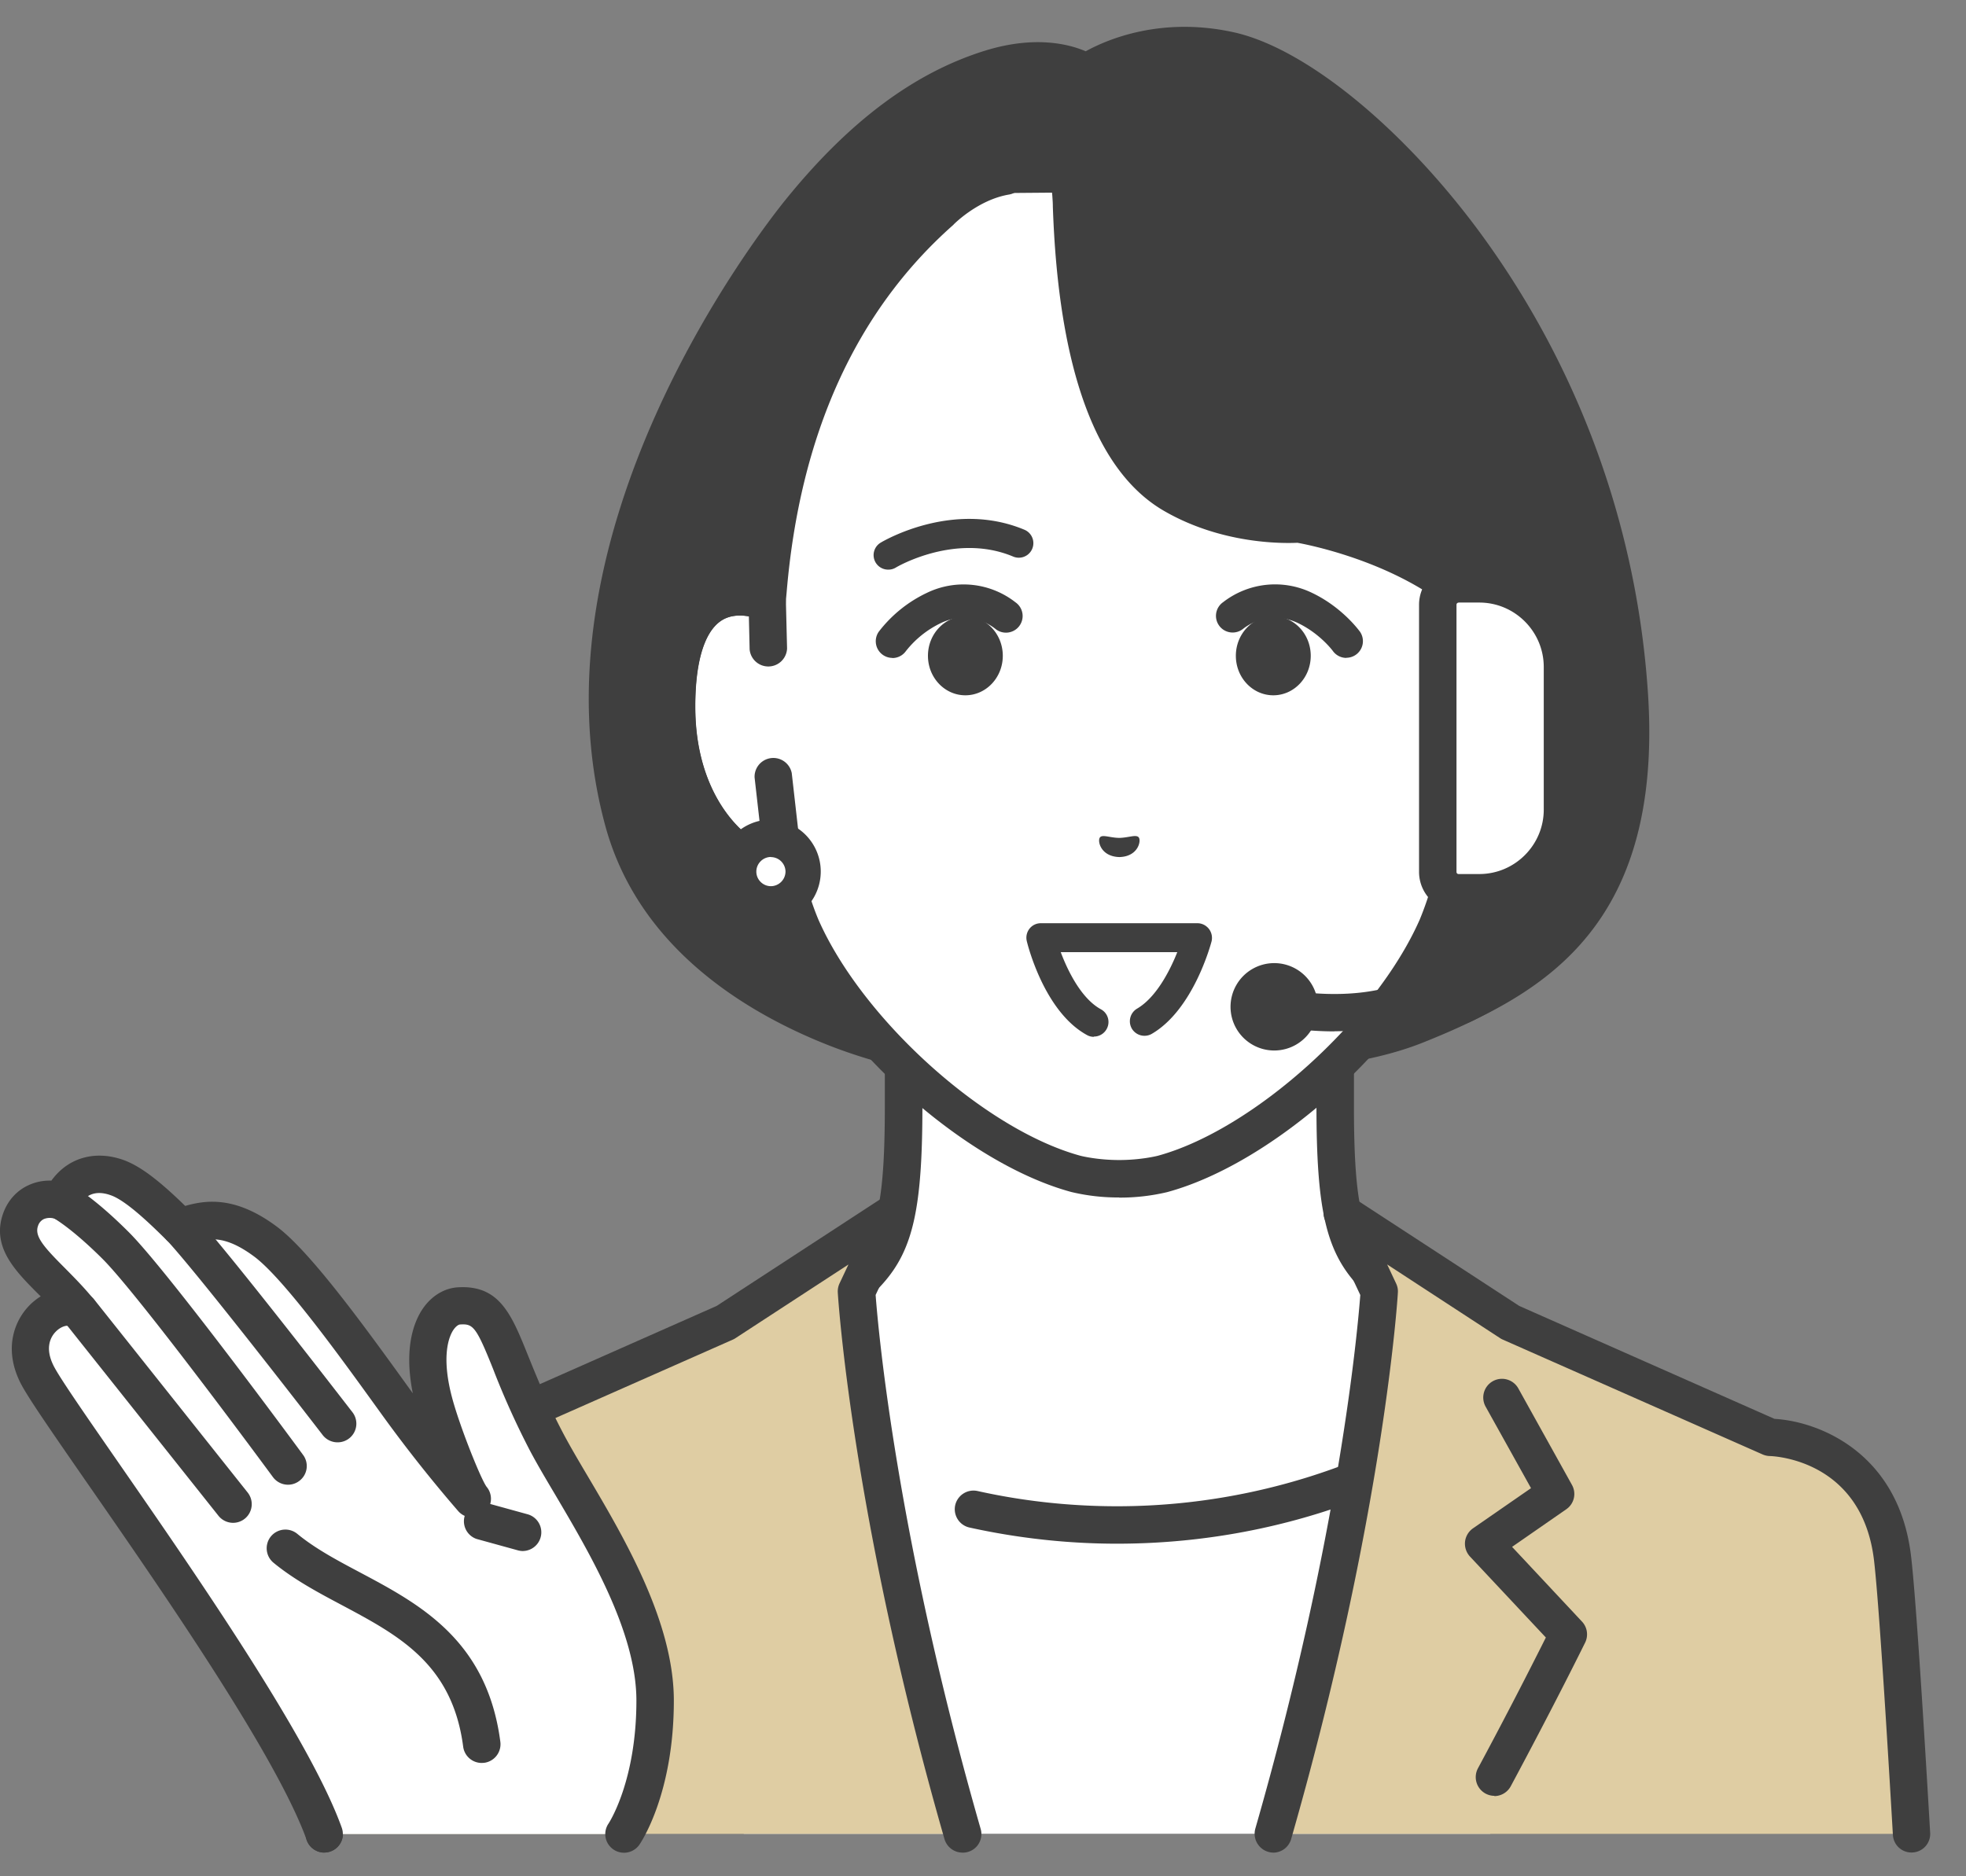 <svg xmlns="http://www.w3.org/2000/svg" width="44" height="42" fill="none" viewBox="0 0 44 42"><rect x="0" y="0" width="44" height="42" fill="#808080" stroke="none"/><path fill="#fff" d="M35.737 31.19c-3.444-1.296-4.484-2.064-5.08-2.735-.595-.671-.776-1.527-.776-3.702v-6.758l-4.828 1.188-4.829-1.188v6.758c0 2.175-.18 3.03-.776 3.702-.596.671-1.638 1.44-5.08 2.735-3.442 1.293 6.834 7.485 6.834 7.485h7.707s10.273-6.191 6.834-7.485h-.006Z"/><path fill="#3F3F3F" d="M21.196 39.092a.418.418 0 0 1-.216-.06c-1.328-.8-7.94-4.905-7.736-7.133.032-.347.225-.823.972-1.103 3.413-1.285 4.379-2.017 4.916-2.622.514-.58.671-1.38.671-3.421v-6.758a.416.416 0 0 1 .52-.406l4.73 1.165 4.729-1.165a.416.416 0 0 1 .52.406v6.758c0 2.043.157 2.843.67 3.421.538.605 1.504 1.34 4.917 2.622.744.28.94.753.972 1.103.204 2.228-6.408 6.332-7.736 7.132a.419.419 0 1 1-.432-.718c3.115-1.877 7.45-5.085 7.333-6.338-.006-.067-.023-.242-.432-.394-3.383-1.273-4.545-2.058-5.246-2.85-.677-.761-.885-1.69-.885-3.978v-6.224l-4.308 1.06a.393.393 0 0 1-.202 0l-4.309-1.06v6.224c0 2.286-.207 3.217-.884 3.979-.7.791-1.863 1.576-5.246 2.85-.409.154-.426.329-.432.393-.114 1.255 4.218 4.464 7.333 6.338a.419.419 0 0 1-.216.776l-.003.003Z"/><path fill="#fff" d="M25.001 34.135c-4.618 0-7.587-2.14-7.587-2.14l-3 1.43 2.232 7.623h16.707l2.234-7.622-3.001-1.43s-2.97 2.139-7.588 2.139h.003Z"/><path fill="#3F3F3F" d="M25 34.555c-1.111 0-2.22-.123-3.304-.362a.42.42 0 0 1-.318-.5.42.42 0 0 1 .5-.317c1.02.227 2.072.341 3.123.341 4.417 0 7.313-2.04 7.342-2.06a.42.42 0 0 1 .584.095.417.417 0 0 1-.097.584c-.125.09-3.132 2.219-7.832 2.219H25Z"/><path fill="#DFCDA3" d="m19.997 27.148-3.762 2.456-5.819 2.571s-2.428.044-2.738 2.718c-.096.826-.25 3.229-.423 6.157h14.287c-2.096-7.29-2.373-12.141-2.373-12.141l.828-1.76Z"/><path fill="#3F3F3F" d="M21.54 41.47a.42.42 0 0 1-.402-.303c-2.084-7.252-2.385-12.185-2.388-12.235a.429.429 0 0 1 .038-.201l.201-.426-2.528 1.649a.368.368 0 0 1-.058.032l-5.818 2.572a.378.378 0 0 1-.16.035c-.085 0-2.068.082-2.33 2.347-.085.73-.225 2.794-.42 6.134a.42.42 0 0 1-.441.394.42.42 0 0 1-.395-.441c.196-3.357.34-5.436.427-6.18.312-2.7 2.554-3.04 3.053-3.083l5.72-2.531 3.733-2.435a.417.417 0 0 1 .502.035.42.42 0 0 1 .105.494l-.782 1.66c.055.742.46 5.37 2.35 11.95a.416.416 0 0 1-.403.534h-.003Z"/><path fill="#DFCDA3" d="m39.623 32.175-5.819-2.571-3.763-2.456.83 1.76s-.278 4.853-2.374 12.142h14.287c-.172-2.93-.327-5.333-.423-6.157-.31-2.674-2.733-2.718-2.738-2.718Z"/><path fill="#3F3F3F" d="M28.497 41.47a.423.423 0 0 1-.403-.534c1.889-6.577 2.294-11.207 2.35-11.948l-.783-1.661a.417.417 0 0 1 .105-.494.417.417 0 0 1 .503-.035l3.733 2.435 5.713 2.528c.99.056 2.788.756 3.057 3.086.087.744.23 2.823.426 6.18a.416.416 0 0 1-.394.44.416.416 0 0 1-.44-.393c-.196-3.343-.337-5.407-.421-6.134-.263-2.268-2.248-2.344-2.333-2.347a.427.427 0 0 1-.16-.035l-5.818-2.572a.364.364 0 0 1-.059-.032l-2.528-1.65.201.427c.03.064.044.131.039.201 0 .05-.307 4.984-2.389 12.235a.418.418 0 0 1-.402.304h.003Z"/><path fill="#3F3F3F" d="M33.447 40.199a.419.419 0 0 1-.37-.616 116.447 116.447 0 0 0 1.52-2.928l-1.699-1.813a.427.427 0 0 1-.11-.33.423.423 0 0 1 .177-.3l1.3-.9-1.014-1.821a.419.419 0 1 1 .733-.406l1.197 2.154a.415.415 0 0 1-.128.546l-1.212.841 1.565 1.673c.12.128.146.315.07.47-.006.012-.651 1.325-1.664 3.214a.42.42 0 0 1-.371.222l.006-.006ZM25.05 23.848s-3.433.362-6.51-.9c-2.038-.834-3.965-2.28-4.59-4.56-1.567-5.727 2.403-11.764 3.965-13.664 1.524-1.851 2.99-2.8 4.265-3.191 1.404-.432 2.134.1 2.134.1s1.285-.92 3.205-.497c2.57.566 8.309 5.955 8.936 14.275.42 5.585-2.198 6.957-4.592 7.92-2.607 1.051-6.81.517-6.81.517h-.003Z"/><path fill="#3F3F3F" d="M23.85 24.314c-1.309 0-3.449-.151-5.466-.98-1.804-.74-4.107-2.178-4.834-4.838-1.796-6.565 3.439-13.294 4.043-14.039C19.01 2.71 20.47 1.62 22.06 1.13c1.103-.338 1.865-.143 2.239.018.481-.266 1.69-.782 3.31-.426 1.577.347 3.71 2.07 5.442 4.387a19.575 19.575 0 0 1 3.821 10.265c.362 4.793-1.807 6.483-3.976 7.505a.418.418 0 0 1-.558-.201.418.418 0 0 1 .202-.558c2.008-.943 3.821-2.408 3.497-6.685-.636-8.451-6.49-13.432-8.606-13.899-1.699-.373-2.826.397-2.873.43a.421.421 0 0 1-.487-.004c-.018-.011-.604-.394-1.763-.038-1.425.438-2.756 1.44-4.061 3.054-.575.712-5.573 7.126-3.886 13.292.637 2.33 2.715 3.617 4.344 4.285 2.946 1.206 6.274.873 6.306.87a.421.421 0 0 1 .461.374.421.421 0 0 1-.373.46c-.053.007-.52.053-1.247.053l-.003.003Z"/><path fill="#fff" d="M23.977 4.4s.038 5.357 2.277 6.664c1.346.786 2.812.663 2.812.663s1.053.137 2.078.64c.672.33 1.41.805 1.79 1.115.873-.33 2.067-.117 2.026 2.44-.038 2.262-1.399 3.477-2.406 3.602-.1.432-.227.856-.388 1.232-1.042 2.365-3.868 4.908-6.145 5.527 0 0-.406.108-.97.108-.563 0-.969-.108-.969-.108-2.277-.616-5.102-3.162-6.145-5.527-.16-.376-.289-.8-.388-1.232-1.004-.125-2.367-1.337-2.405-3.602-.041-2.557 1.153-2.77 2.026-2.44v-.02c.078-.623.178-5.442 3.876-8.72 0 0 .701-.663 1.457-.421l1.471-.012.006.097-.003-.006Z"/><path fill="#fff" d="m17.195 14.528-.026-1.048c-.873-.33-2.067-.117-2.026 2.44.038 2.263 1.398 3.477 2.405 3.603l-.245-2.163-.108-2.832Z"/><path fill="#3F3F3F" d="M17.55 19.94c-.017 0-.034 0-.052-.003-1.314-.163-2.732-1.626-2.773-4.01-.024-1.352.286-2.263.917-2.707.458-.321 1.053-.368 1.675-.134.16.061.266.21.272.382l.026 1.048a.42.42 0 0 1-.838.02l-.017-.738c-.199-.035-.435-.032-.634.108-.38.266-.578.978-.563 2.006.026 1.614.776 2.612 1.497 3.01l-.172-1.518a.42.42 0 0 1 .832-.097l.245 2.163a.41.41 0 0 1-.122.345.413.413 0 0 1-.295.12l.003.005Z"/><path fill="#fff" d="m32.931 13.481-.026 1.048-.108 2.832-.245 2.163c1.004-.126 2.367-1.337 2.405-3.602.041-2.558-1.153-2.77-2.026-2.441Z"/><path fill="#3F3F3F" d="M32.552 19.94a.42.42 0 0 1-.417-.464l.245-2.163a.418.418 0 1 1 .832.096l-.173 1.519c.721-.395 1.472-1.396 1.498-3.01.018-1.028-.184-1.74-.563-2.006-.199-.14-.438-.146-.634-.108l-.017.739a.42.42 0 0 1-.838-.02l.026-1.049a.42.42 0 0 1 .272-.382c.621-.237 1.217-.187 1.675.134.63.444.94 1.355.917 2.706-.038 2.385-1.457 3.848-2.773 4.011-.018 0-.035.003-.053.003l.003-.005ZM29.067 12.143a.408.408 0 0 1-.263-.093c-.082-.065-1.98-1.635-2.417-5.264a.422.422 0 0 1 .364-.467.422.422 0 0 1 .468.365c.394 3.27 2.096 4.7 2.113 4.715a.417.417 0 0 1-.265.741v.003Z"/><path fill="#3F3F3F" d="M25.05 26.805a4.495 4.495 0 0 1-1.075-.123c-2.391-.648-5.33-3.287-6.423-5.763a7.142 7.142 0 0 1-.347-1.042c-1.226-.327-2.446-1.743-2.481-3.952-.02-1.352.286-2.263.916-2.707.327-.23.724-.318 1.153-.265.348-3.626 1.679-6.493 3.962-8.522.105-.105.776-.744 1.687-.899a.417.417 0 1 1 .14.823c-.695.117-1.232.663-1.238.669-.005.009-.014.014-.023.023-2.172 1.927-3.421 4.692-3.716 8.215l-.02.219a.413.413 0 0 1-.181.342.413.413 0 0 1-.386.046c-.204-.079-.595-.175-.896.035-.38.266-.578.978-.563 2.006.032 2.032 1.211 3.091 2.037 3.194.175.02.316.149.356.32.102.444.228.836.365 1.163.984 2.233 3.728 4.706 5.87 5.286 0 0 .366.094.86.094.493 0 .857-.094.86-.094 2.137-.58 4.881-3.05 5.868-5.29a7.24 7.24 0 0 0 .365-1.155.42.42 0 0 1 .356-.322c.826-.102 2.006-1.161 2.038-3.193.017-1.028-.184-1.74-.564-2.006-.3-.213-.691-.114-.896-.035a.426.426 0 0 1-.429-.079 5.255 5.255 0 0 0-.724-.543c-1.223-.77-2.624-1.053-2.884-1.1-.304.014-1.693.04-2.998-.721-1.518-.888-2.353-3.18-2.476-6.81 0-.083-.006-.147-.009-.196-.026-.514-.277-.768-.289-.777a.421.421 0 0 1-.011-.59.414.414 0 0 1 .584-.023c.052.047.513.493.554 1.349 0 .052.006.122.009.207.114 3.325.806 5.383 2.061 6.116 1.209.706 2.552.607 2.566.604.032 0 .067 0 .1.003.07.012 1.745.283 3.243 1.229.233.146.452.304.654.47.53-.14 1.033-.067 1.43.213.63.444.94 1.355.917 2.706-.035 2.21-1.256 3.626-2.482 3.953-.099.385-.216.733-.347 1.036-1.092 2.479-4.032 5.118-6.42 5.766a4.57 4.57 0 0 1-1.077.123l.003-.003Z"/><path fill="#fff" d="M17.999 19.506a.744.744 0 1 1-1.488.001.744.744 0 0 1 1.488 0Z"/><path fill="#3F3F3F" d="M17.253 20.672c-.31 0-.602-.122-.823-.341a1.165 1.165 0 0 1 .823-1.985 1.164 1.164 0 0 1 0 2.326Zm0-1.489a.325.325 0 0 0-.23.097.325.325 0 0 0 0 .461.325.325 0 0 0 .23.096.33.33 0 0 0 .327-.324.328.328 0 0 0-.324-.327l-.003-.003ZM19.97 14.727a.373.373 0 0 1-.303-.586 2.943 2.943 0 0 1 1.077-.87 1.885 1.885 0 0 1 1.985.213.373.373 0 1 1-.453.592 1.156 1.156 0 0 0-1.214-.131 2.206 2.206 0 0 0-.788.63.37.37 0 0 1-.304.155v-.003ZM19.88 12.751a.325.325 0 0 1-.17-.604c.064-.038 1.62-.957 3.217-.289a.325.325 0 1 1-.251.601c-1.293-.543-2.616.237-2.627.246a.32.32 0 0 1-.167.046h-.003Z"/><path fill="#3F3F3F" d="M21.605 15.564c.463 0 .838-.396.838-.884 0-.49-.375-.885-.838-.885-.462 0-.837.396-.837.885 0 .488.375.884.837.884ZM30.131 14.727a.373.373 0 0 1-.303-.158s-.287-.39-.789-.627a1.17 1.17 0 0 0-1.214.131.373.373 0 1 1-.453-.592 1.897 1.897 0 0 1 1.986-.213c.683.324 1.06.849 1.077.87a.372.372 0 0 1-.304.586v.003Z"/><path fill="#3F3F3F" d="M28.497 15.564c.463 0 .838-.396.838-.884 0-.49-.375-.885-.838-.885-.463 0-.838.396-.838.885 0 .488.375.884.838.884ZM24.618 18.744c.058-.07.221.01.435.012.213-.006.373-.082.432-.012.06.073-.01.43-.432.441-.424-.011-.497-.368-.435-.44ZM24.483 23.209a.31.31 0 0 1-.158-.041c-.96-.526-1.33-2.038-1.345-2.102a.327.327 0 0 1 .06-.277.321.321 0 0 1 .258-.123H26.8c.102 0 .196.05.257.128a.332.332 0 0 1 .058.28c-.017.062-.406 1.525-1.337 2.068a.329.329 0 0 1-.447-.117.329.329 0 0 1 .117-.447c.42-.245.727-.829.9-1.264H23.74c.167.444.47 1.045.9 1.279a.323.323 0 0 1 .128.44.323.323 0 0 1-.286.17v.006ZM29.869 23.087c-.447 0-.92-.043-1.422-.134a.417.417 0 1 1 .146-.823c1.512.268 2.709.087 3.555-.534.958-.704 1.168-1.758 1.194-1.921v-1.267a.417.417 0 1 1 .835 0v1.296c0 .017 0 .035-.002.052-.01.062-.21 1.539-1.533 2.511-.742.546-1.67.817-2.776.817l.003.003Z"/><path fill="#3F3F3F" d="M28.517 23.098a.558.558 0 1 0 0-1.115.558.558 0 0 0 0 1.115Z"/><path fill="#3F3F3F" d="M28.518 23.515a.978.978 0 1 1 0-1.956.978.978 0 0 1 0 1.956Zm0-1.115a.14.14 0 0 0-.14.14c0 .08.061.14.14.14.079 0 .14-.06.14-.14a.138.138 0 0 0-.14-.14Z"/><path fill="#fff" d="M32.736 13.072a2.235 2.235 0 0 1 2.233 2.234v2.449a2.235 2.235 0 0 1-2.233 2.233.56.56 0 0 1-.557-.558v-5.797a.56.56 0 0 1 .557-.558v-.003Z"/><path fill="#3F3F3F" d="M33.108 20.403h-.465a.886.886 0 0 1-.884-.884v-5.982c0-.488.397-.885.884-.885h.465a2.283 2.283 0 0 1 2.28 2.28v3.194a2.283 2.283 0 0 1-2.28 2.28v-.003Zm-.465-6.913a.046.046 0 0 0-.046.047v5.981c0 .027.02.047.046.047h.465c.794 0 1.442-.648 1.442-1.442V14.93c0-.794-.648-1.442-1.442-1.442h-.465v.003Z"/><path fill="#fff" d="M10.279 29.23c-.462.03-.967.736-.534 2.254.178.63.65 1.86.832 2.064a29.814 29.814 0 0 1-1.641-2.073c-.654-.902-2.18-3.083-2.98-3.678-.932-.695-1.487-.459-1.922-.33-.572-.57-1.036-.972-1.404-1.107-.884-.315-1.27.47-1.229.535-.382-.14-.788.006-.931.4-.257.715.636 1.202 1.317 2.058-.441-.348-1.475.347-.958 1.401.453.922 5.433 7.503 6.434 10.3h6.712s.694-1.002.694-2.987c0-2.085-1.72-4.443-2.423-5.775-1.12-2.125-1.004-3.12-1.967-3.062Z"/><path fill="#3F3F3F" d="M7.26 41.47a.417.417 0 0 1-.394-.277C6.19 39.31 3.634 35.62 1.94 33.18 1.062 31.913.595 31.236.449 30.938c-.403-.823-.079-1.495.321-1.819.044-.035.09-.07.14-.099-.014-.018-.032-.032-.046-.047C.34 28.448-.2 27.908.073 27.154c.102-.28.3-.502.56-.621.16-.076.339-.111.517-.105.017-.024.032-.044.05-.065.373-.464.957-.613 1.564-.397.406.146.853.514 1.381 1.028.461-.131 1.124-.23 2.055.467.707.528 1.833 2.055 2.835 3.445l.204.283c-.213-1.06.047-1.644.234-1.91.195-.277.478-.446.776-.463.934-.056 1.2.61 1.57 1.53.188.463.418 1.041.792 1.75.143.27.333.594.537.938.815 1.378 1.933 3.267 1.933 5.033 0 2.093-.739 3.179-.771 3.226a.42.42 0 0 1-.584.105.417.417 0 0 1-.105-.581c.012-.02.622-.952.622-2.75 0-1.536-1.051-3.31-1.816-4.607-.21-.353-.406-.686-.558-.972a17.977 17.977 0 0 1-.829-1.833c-.385-.964-.452-1.025-.741-1.007-.032 0-.088.032-.146.113-.079.111-.312.555-.012 1.609.184.648.622 1.737.748 1.91a.416.416 0 0 1-.047.586.417.417 0 0 1-.59-.044 31.392 31.392 0 0 1-1.664-2.099l-.236-.327c-.698-.966-1.994-2.767-2.657-3.264-.7-.522-1.071-.411-1.462-.291l-.09.026a.42.42 0 0 1-.413-.105c-.411-.409-.925-.894-1.252-1.007-.438-.158-.625.105-.671.19a.416.416 0 0 1-.56.344.348.348 0 0 0-.267 0 .253.253 0 0 0-.128.149c-.085.23.117.464.596.943.204.207.437.44.654.709a.419.419 0 0 1-.03.555.416.416 0 0 1-.554.035c-.027-.012-.16.011-.278.137-.102.108-.242.35-.043.75.125.257.73 1.127 1.427 2.134 1.717 2.479 4.312 6.221 5.024 8.21a.415.415 0 0 1-.394.557l.006.003Z"/><path fill="#3F3F3F" d="M10.78 39.463a.418.418 0 0 1-.414-.365c-.242-1.85-1.439-2.487-2.703-3.162-.528-.28-1.077-.572-1.541-.954a.42.42 0 0 1-.059-.59.42.42 0 0 1 .59-.058c.4.33.887.59 1.404.864 1.334.71 2.843 1.512 3.141 3.792a.42.42 0 0 1-.362.47l-.055.003ZM7.554 32.286a.42.42 0 0 1-.333-.164c-.026-.035-2.776-3.6-3.497-4.37a.42.42 0 0 1 .613-.572c.75.8 3.436 4.285 3.55 4.431a.418.418 0 0 1-.33.675h-.003ZM6.448 33.235a.42.42 0 0 1-.339-.17c-.029-.04-2.983-4.054-3.815-4.886-.704-.7-1.089-.908-1.092-.911a.42.42 0 0 1 .38-.747c.05.023.502.262 1.305 1.065.875.876 3.774 4.814 3.897 4.983a.416.416 0 0 1-.09.584.415.415 0 0 1-.249.082h.003ZM5.217 34.088a.42.42 0 0 1-.327-.157l-3.433-4.318a.417.417 0 1 1 .654-.52l3.433 4.318a.418.418 0 0 1-.327.677ZM11.706 34.72a.46.46 0 0 1-.111-.015l-.932-.257a.419.419 0 0 1 .222-.806l.932.257a.419.419 0 0 1-.111.82Z"/></svg>